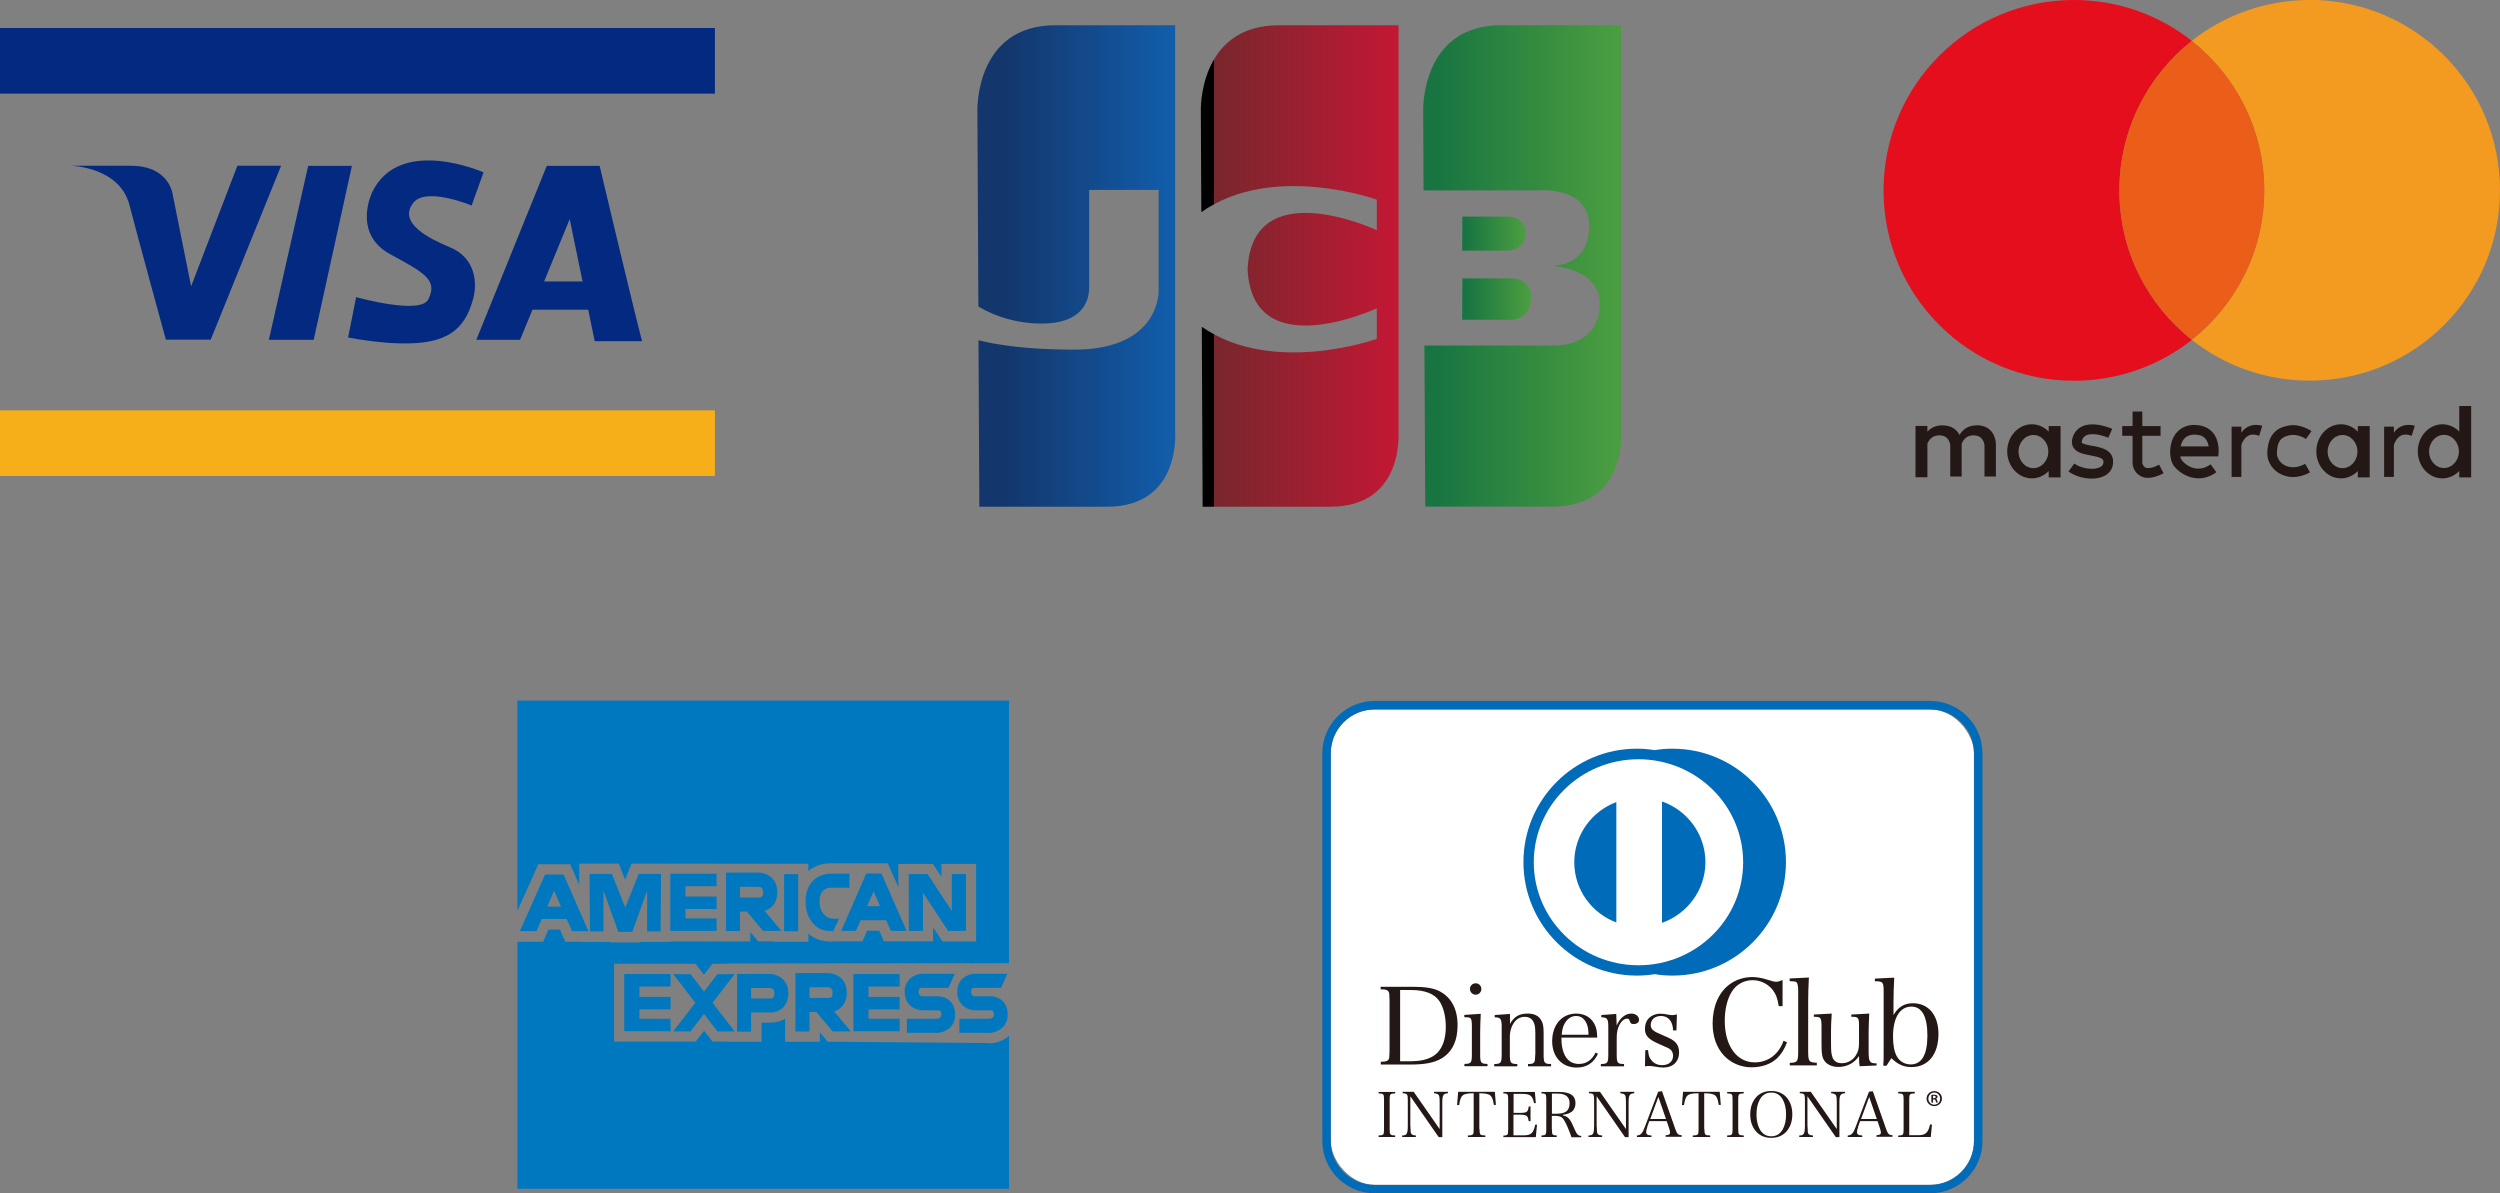 <?xml version="1.0" encoding="UTF-8"?><svg id="_レイヤー_2" xmlns="http://www.w3.org/2000/svg" xmlns:xlink="http://www.w3.org/1999/xlink" viewBox="0 0 208 99.28"><rect x="0" y="0" width="208" height="99.28" fill="#808080" stroke="none"/><defs><style>.cls-1{fill:#032a80;}.cls-2{fill:#006bb8;}.cls-3{fill:#0078c0;}.cls-4{fill:#f6af19;}.cls-5{fill:#ea5e1a;}.cls-6{fill:#fff;}.cls-7{fill:#f39a20;}.cls-8{fill:#e50e1c;}.cls-9{fill:#231815;}.cls-10{fill:url(#_名称未設定グラデーション_27-2);}.cls-11{fill:url(#_名称未設定グラデーション_27-3);}.cls-12{fill:url(#_名称未設定グラデーション_20);}.cls-13{fill:url(#_名称未設定グラデーション_27);}.cls-14{fill:url(#_名称未設定グラデーション_6);}</style><linearGradient id="_名称未設定グラデーション_20" x1="97.44" y1="22.13" x2="83.54" y2="22.13" gradientUnits="userSpaceOnUse"><stop offset="0" stop-color="#125daa"/><stop offset="1" stop-color="#13366c"/></linearGradient><linearGradient id="_名称未設定グラデーション_6" x1="115.78" y1="22.13" x2="100.97" y2="22.13" gradientUnits="userSpaceOnUse"><stop offset="0" stop-color="#c11834"/><stop offset="1" stop-color="#77272c"/><stop offset="1" stop-color="#000"/></linearGradient><linearGradient id="_名称未設定グラデーション_27" x1="134.29" y1="22.13" x2="119.48" y2="22.13" gradientUnits="userSpaceOnUse"><stop offset="0" stop-color="#4a9d40"/><stop offset="1" stop-color="#187541"/></linearGradient><linearGradient id="_名称未設定グラデーション_27-2" x1="127.19" y1="24.88" x2="122.02" y2="24.88" xlink:href="#_名称未設定グラデーション_27"/><linearGradient id="_名称未設定グラデーション_27-3" x1="126.74" y1="19.43" x2="121.99" y2="19.43" xlink:href="#_名称未設定グラデーション_27"/></defs><g id="_レイヤー_6"><path class="cls-1" d="m5.99,13.8s3.97.11,4.78,3.26c.82,3.15,3.03,11.2,3.03,11.2h3.73l5.86-14.47h-3.64l-3.85,10.03-1.52-7.58s-.23-2.45-3.5-2.45-4.9,0-4.9,0Z"/><polygon class="cls-1" points="22.37 28.27 26.1 28.27 29.28 13.8 25.64 13.8 22.37 28.27"/><path class="cls-1" d="m28.96,28.08c1.27.24,2.78.45,4.32.49,3.97.11,5.38-1.19,6.07-3.64.42-1.51.14-3.52-1.94-4.37-1.64-.68-4.34-1.99-3.03-3.68,1.07-1.37,4.86.22,4.86.22l.99-2.76s-6.98-3.1-9.27,1.66c0,0-1.68,3.43,1.52,5.16,2.93,1.58,3.93,2.16,3.16,3.74-.65,1.33-6.01-.18-6.01-.18l-.67,3.37Z"/><path class="cls-1" d="m49.48,28.39h3.94c-.82-3.14-3.53-14.59-3.53-14.59h-4.4l-5.86,14.47h3.64l1.03-2.5h4.64l.54,2.62Zm-4.21-4.97l2.13-5.19,1.07,5.19h-3.19Z"/><rect class="cls-1" y="2.33" width="59.48" height="5.46"/><rect class="cls-4" y="34.14" width="59.48" height="5.46"/><path class="cls-8" d="m176.33,15.84c0-5.04,2.36-9.53,6.03-12.44-2.7-2.13-6.1-3.4-9.81-3.4-8.75,0-15.84,7.09-15.84,15.84s7.09,15.84,15.84,15.84c3.7,0,7.11-1.27,9.81-3.4-3.67-2.9-6.03-7.39-6.03-12.43Z"/><path class="cls-7" d="m192.16,0c-3.7,0-7.11,1.27-9.81,3.4,3.67,2.9,6.03,7.39,6.03,12.44s-2.36,9.53-6.03,12.43c2.7,2.13,6.1,3.4,9.81,3.4,8.75,0,15.84-7.09,15.84-15.84s-7.09-15.84-15.84-15.84Z"/><path class="cls-5" d="m188.39,15.84c0-5.04-2.36-9.53-6.03-12.44-3.67,2.9-6.03,7.39-6.03,12.44s2.36,9.53,6.03,12.43c3.67-2.9,6.03-7.39,6.03-12.43Z"/><path class="cls-9" d="m164.45,35.39c-.74,0-1.17.38-1.42.8-.2-.4-.6-.8-1.44-.8-.58,0-.97.23-1.23.53v-.48h-.99v4.27h.99v-2.8c.12-.29.39-.69.98-.69.93,0,.92.89.92.89v2.54h.95v-2.68s0-.02,0-.05c.12-.29.38-.7.98-.7.93,0,.92.89.92.89v2.54h.95v-2.68s.03-1.59-1.62-1.59Z"/><path class="cls-9" d="m170.45,35.91c-.37-.38-.86-.61-1.4-.61-1.13,0-2.05,1.01-2.05,2.25s.92,2.25,2.05,2.25c.54,0,1.03-.23,1.4-.61v.53h.99v-4.27h-.99v.47Zm-1.27,3.04c-.69,0-1.24-.62-1.24-1.38s.56-1.38,1.24-1.38,1.24.62,1.24,1.38-.56,1.38-1.24,1.38Z"/><path class="cls-9" d="m196.17,35.91c-.37-.38-.86-.61-1.4-.61-1.13,0-2.05,1.01-2.05,2.25s.92,2.25,2.05,2.25c.54,0,1.03-.23,1.4-.61v.53h.99v-4.27h-.99v.47Zm-1.27,3.04c-.69,0-1.24-.62-1.24-1.38s.56-1.38,1.24-1.38,1.24.62,1.24,1.38-.56,1.38-1.24,1.38Z"/><path class="cls-9" d="m204.61,33.77v2.14c-.37-.38-.86-.61-1.4-.61-1.13,0-2.05,1.01-2.05,2.25s.92,2.25,2.05,2.25c.54,0,1.03-.23,1.4-.61v.53h.99v-5.94h-.99Zm-1.27,5.17c-.69,0-1.24-.62-1.24-1.38s.56-1.38,1.24-1.38,1.24.62,1.24,1.38-.56,1.38-1.24,1.38Z"/><path class="cls-9" d="m186.48,36.02v-.52h-.81v4.18h.81v-2.66c.45-1.3,1.48-.75,1.48-.75l.26-.85c-1.03-.25-1.53.26-1.74.59Z"/><path class="cls-9" d="m199.17,36.02v-.52h-.81v4.18h.81v-2.66c.45-1.3,1.48-.75,1.48-.75l.26-.85c-1.03-.25-1.53.26-1.74.59Z"/><path class="cls-9" d="m174.08,37.1c-.3-.06-.8-.15-.88-.28-.01-.02-.01-.09.03-.2.07-.2.19-.33.37-.41.55-.24,1.49.07,1.81.21l.33-.74s-.37-.16-.83-.27c-.66-.15-1.21-.13-1.64.05-.39.17-.67.48-.81.89-.12.33-.1.63.04.87.26.45.86.56,1.43.67.74.14,1.07.24,1.08.5.01.22-.07.37-.27.47-.52.28-1.56.14-2.16-.29l-.48.66c.53.38,1.26.59,1.93.59.41,0,.79-.08,1.09-.24.47-.26.72-.69.69-1.23-.05-.95-1.03-1.13-1.74-1.26Z"/><path class="cls-9" d="m178.47,38.88c-.17-.09-.22-.31-.23-.36v-2.26h1.52v-.81h-1.52v-1.21h-.81v1.21h-.86v.81h.86v2.33c0,.07.08.7.65,1.01.19.1.4.16.64.16.37,0,.8-.13,1.29-.38l-.37-.72c-.71.37-1.03.3-1.16.23Z"/><path class="cls-9" d="m182.58,35.35c-.77,0-1.38.35-1.73,1-.42.78-.35,1.85-.04,2.33.29.44.93.94,1.69,1.08.14.02.27.04.41.04.52,0,1.02-.17,1.49-.51l-.48-.66c-.41.3-.84.41-1.28.34-.56-.1-.99-.49-1.15-.73-.04-.06-.07-.15-.09-.27h3.16l.03-.37s.08-1-.52-1.65c-.36-.39-.86-.59-1.49-.59Zm-1.16,1.8c.03-.14.08-.29.15-.42.2-.38.54-.57,1.01-.57.4,0,.69.1.89.32.18.2.26.45.29.66h-2.35Z"/><path class="cls-9" d="m190.59,36.2c.63-.11,1.26.32,1.26.33l.47-.66s-.91-.64-1.88-.47c-.79.14-1.71.52-1.8,2.2-.04.7.32,1.36.94,1.75.36.22.77.34,1.2.34.46,0,.95-.13,1.41-.39l-.4-.71c-.64.36-1.29.38-1.79.07-.37-.23-.58-.61-.56-1.02.04-.71.14-1.27,1.13-1.44Z"/><path class="cls-12" d="m97.77,35.82V2.1h-9.95c-6.75,0-6.5,7.16-6.5,7.16l.08,16.24c.91.55,2.47,1.26,4.6,1.4,3.58.23,4.62-1.39,4.62-3.01v-8.09h5.78v8.32s.23,4.97-7.05,4.97c-3.94,0-6.46-.41-7.94-.78l.07,13.85h10.61c6.25,0,5.68-6.33,5.68-6.33Z"/><path class="cls-14" d="m116.36,35.82V2.1h-9.95c-6.75,0-6.5,7.16-6.5,7.16l.04,8.39c5.92-4.17,14.6-1.04,14.6-1.04v2.54s-10.37-4.84-10.75,3.25c.38,8.09,10.75,3.25,10.75,3.25v2.54s-8.64,3.12-14.56-1l.07,14.97h10.61c6.25,0,5.68-6.33,5.68-6.33Z"/><path class="cls-13" d="m134.86,35.82V2.1h-9.95c-6.75,0-6.5,7.16-6.5,7.16l.03,6.58h9.44s4.34-.44,4.34,2.97-3.07,3.31-3.07,3.31c0,0,3.95.2,3.95,3.12s-2.39,3.51-3.75,3.51h-10.84l.07,13.4h10.61c6.25,0,5.68-6.33,5.68-6.33Z"/><path class="cls-10" d="m125.54,23.16h-3.87l-.02,3.44h4.2s1.54-.06,1.54-1.84-1.85-1.6-1.85-1.6Z"/><path class="cls-11" d="m125.23,18.02h-3.56l-.02,2.83h3.86s1.42-.05,1.42-1.51-1.7-1.32-1.7-1.32Z"/><path class="cls-3" d="m82.25,86.78l-13.38-.11-.66-.78v.79h-2.89v-1.92c-.54.31-1.09.33-1.36.32h-.6v1.6h-2.88v-.02h-1.2l-.7-.9-.7.9h-3.6,0s-3.19,0-3.19,0v-6.48h5.56s1.22.01,1.22.01l.7.9.7-.9h1.2v-.03l20.32-.02v.02c.1-.02.21-.02.31-.02h2.85v-21.85h-40.9v17.49l1.74-3.88h2.65l.75,1.71v-1.76s3.29,0,3.29,0l.53,1.34.53-1.34,14.71.02v.6c.1-.08.19-.15.28-.2.64-.4,1.26-.44,1.43-.44h.03s2.49,0,2.49,0h0s2.39,0,2.39,0l.87,1.98v-1.93h2.88l.7,1.06v-1.06h2.89v6.45h-2.8l-.78-1.18v1.17h-.91,0s-3.18,0-3.18,0l-.39-.89h-1l-.4.89h-2.45v.02h0c-.15,0-.3,0-.46-.02h-.18v-.02c-.46-.06-.96-.23-1.4-.62v.67h-2.89v-.03h-1.29l-.66-.78v.79h-2.89s-3.72,0-3.72,0v.04h-2.59v.04h-2.4v-.04h-2.6v-.02h-1.19l-.45-1.01h-.95l-.44,1.01h-2.14v20.56h40.9v-12.73c-.47.42-1.1.63-1.71.63Z"/><path class="cls-3" d="m46.71,72.76h-1.36l-2.1,4.71h1.39l.44-1.01h2.07l.45,1.01h1.36l-2.07-4.71h-.18Zm-1.18,2.67l.57-1.31.58,1.31h-1.16Z"/><polygon class="cls-3" points="52.02 75.51 50.91 72.71 49.05 72.71 49.09 77.49 50.21 77.49 50.21 74.1 51.44 77.53 52.02 77.53 52.03 77.53 52.61 77.53 53.84 74.1 53.84 77.49 54.96 77.49 55 72.71 53.14 72.71 52.02 75.51"/><polygon class="cls-3" points="56.51 72.69 55.77 72.69 55.77 77.45 56.51 77.45 57.03 77.45 59.62 77.45 59.62 76.41 57.03 76.41 57.03 75.63 59.62 75.63 59.62 74.59 57.03 74.59 57.03 73.73 59.62 73.73 59.62 72.69 57.03 72.69 56.51 72.69"/><polygon class="cls-3" points="52.68 81.04 51.94 81.04 51.94 85.8 52.68 85.8 53.2 85.8 55.79 85.8 55.79 84.76 53.2 84.76 53.2 83.98 55.79 83.98 55.79 82.94 53.2 82.94 53.2 82.08 55.79 82.08 55.79 81.04 53.2 81.04 52.68 81.04"/><polygon class="cls-3" points="61.12 81.05 59.69 81.05 58.57 82.5 57.45 81.05 56.01 81.05 57.85 83.43 56.01 85.81 57.45 85.81 58.57 84.36 59.69 85.81 61.12 85.81 59.28 83.43 61.12 81.05"/><path class="cls-3" d="m63.61,75.78c.19-.05.39-.14.57-.31.22-.2.49-.57.49-1.23s-.26-1.02-.48-1.22c-.45-.42-1.04-.42-1.18-.42h-2.61v4.86h1.17v-1.62h.58-.01s1.35,1.61,1.35,1.61h1.52l-1.4-1.67Zm-2.04-2h1.45s.03,0,.03,0c.06,0,.24.01.34.11.07.07.1.19.1.36,0,.1-.01.28-.09.35-.07.06-.2.08-.26.07h-1.57v-.89Z"/><rect class="cls-3" x="65.24" y="72.73" width="1.17" height="4.75"/><path class="cls-3" d="m69.32,77.47c-.57,0-1.1-.08-1.53-.49-.35-.34-.77-.96-.77-2,0-1.14.53-1.71.98-1.98.47-.29.95-.31,1-.31h.01s1.66,0,1.66,0v1.17h-1.65c-.19.01-.83.13-.83,1.12,0,.5.14.89.41,1.15.26.25.58.32.81.31h.02s.38,0,.38,0"/><path class="cls-3" d="m62.49,85.83h-1.17v-4.8h2.61c.14,0,.74,0,1.18.42.22.2.48.58.48,1.2s-.26,1.02-.48,1.22c-.43.38-.97.38-1.13.37h-1.49v1.6Zm1.57-2.76c.06,0,.2-.01.27-.07.08-.07.09-.25.09-.34,0-.17-.03-.28-.1-.35-.1-.1-.29-.11-.34-.11h-.03s0,0,0,0h-1.46v.87h1.57Z"/><path class="cls-3" d="m69.39,84.14c.19-.05.39-.14.57-.31.22-.2.49-.57.49-1.23s-.26-1.02-.48-1.22c-.45-.42-1.04-.42-1.18-.42h-2.61v4.86h1.17v-1.62h.58-.01s1.35,1.61,1.35,1.61h1.52l-1.4-1.67Zm-2.04-2h1.45s.03,0,.03,0c.06,0,.24.01.34.11.07.07.1.19.1.36,0,.1-.01.28-.09.35-.07.06-.2.08-.26.07h-1.57v-.89Z"/><polygon class="cls-3" points="71.74 81.04 71 81.04 71 85.8 71.74 85.8 72.26 85.8 74.85 85.8 74.85 84.76 72.26 84.76 72.26 83.98 74.85 83.98 74.85 82.94 72.26 82.94 72.26 82.08 74.85 82.08 74.85 81.04 72.26 81.04 71.74 81.04"/><path class="cls-3" d="m77.88,85.93h-2.43v-1.17h2.43c.29,0,.44-.13.44-.35,0-.24-.07-.34-.23-.35h-1.29c-.74,0-1.53-.49-1.53-1.55s.87-1.49,1.45-1.49h2.72l-.53,1.17h-2.19c-.29.01-.29.21-.29.32,0,.11,0,.38.35.38h1.3c.56,0,1.39.41,1.39,1.53s-.97,1.53-1.62,1.53Zm.22-1.88s0,0,0,0h0Z"/><path class="cls-3" d="m82.25,85.93h-2.43v-1.17h2.43c.29,0,.44-.13.44-.35,0-.24-.07-.34-.23-.35h-1.29c-.74,0-1.53-.49-1.53-1.55s.87-1.49,1.45-1.49h2.72l-.53,1.17h-2.19c-.29.01-.29.21-.29.32,0,.11,0,.38.35.38h1.3c.56,0,1.39.41,1.39,1.53s-.97,1.53-1.62,1.53Zm.22-1.88s0,0,0,0h0Z"/><path class="cls-3" d="m71.21,77.45l.4-.89h2.12l.39.89h1.31l-2.09-4.77h-1.27l-2.08,4.77h1.23Zm1.48-3.29l.53,1.23h-1.08l.55-1.23Z"/><polygon class="cls-3" points="79.19 72.72 79.19 75.79 77.17 72.72 75.61 72.72 75.61 77.45 76.79 77.45 76.79 74.27 78.88 77.45 80.37 77.45 80.37 72.72 79.19 72.72"/><rect class="cls-6" x="110.72" y="59.02" width="53.51" height="39.55" rx="3.64" ry="3.64"/><path class="cls-2" d="m139.15,62.29c-.5,0-1,.04-1.48.12-.48-.08-.98-.12-1.48-.12-5.22,0-9.44,4.23-9.44,9.44s4.23,9.44,9.44,9.44c.5,0,1-.04,1.48-.12.48.08.98.12,1.48.12,5.22,0,9.44-4.23,9.44-9.44s-4.23-9.44-9.44-9.44Z"/><path class="cls-6" d="m136.32,63.17c-4.81,0-8.71,3.84-8.71,8.57s3.9,8.57,8.71,8.57,8.71-3.84,8.71-8.57-3.9-8.57-8.71-8.57Zm-1.84,13.58c-2.05-.77-3.5-2.73-3.5-5.01s1.45-4.24,3.5-5.01v10.02Zm3.8.04v-10.11c2.11.74,3.61,2.73,3.61,5.05s-1.51,4.31-3.61,5.05Z"/><path class="cls-2" d="m160.6,99.28h-46.24c-2.39,0-4.34-1.95-4.34-4.34v-32.28c0-2.39,1.95-4.34,4.34-4.34h46.24c2.39,0,4.34,1.95,4.34,4.34v32.28c0,2.39-1.95,4.34-4.34,4.34Zm-46.24-40.25c-2,0-3.64,1.63-3.64,3.64v32.28c0,2,1.63,3.64,3.64,3.64h46.24c2,0,3.64-1.63,3.64-3.64v-32.28c0-2-1.63-3.64-3.64-3.64h-46.24Z"/><path class="cls-9" d="m123.2,84.35c-.03.49-.05,1.22-.05,1.58v1.72c0,.79.04.85.61.87v.19h-1.92v-.19c.58-.02.62-.08.62-.87v-2.25c0-.42-.03-.62-.13-.69-.07-.06-.2-.08-.5-.08v-.19l1.37-.09Zm-.42-2.54c.26,0,.47.21.47.47s-.21.48-.47.48-.48-.21-.48-.48.21-.47.48-.47Z"/><path class="cls-9" d="m125.61,85.22c.37-.65.79-.89,1.49-.89.53,0,.88.16,1.11.52.16.24.22.54.22,1.06v1.75c0,.79.04.85.62.87v.19h-1.92v-.19c.28,0,.43-.04.5-.13.05-.07.08-.13.08-.28,0-.09.03-.41.03-.46v-1.7c0-.42-.04-.72-.14-.91-.14-.3-.39-.45-.74-.45-.4,0-.72.19-.95.57-.18.28-.29.68-.29,1.03v1.46c0,.79.04.85.62.87v.19h-1.92v-.19c.57-.02.62-.08.62-.87v-2.26c0-.63-.1-.76-.58-.76v-.19l1.27-.09v.87Z"/><path class="cls-9" d="m129.91,86.32c0,.58.06.92.19,1.27.24.62.66.93,1.27.93s1.06-.31,1.39-.95l.19.11c-.38.78-.95,1.14-1.78,1.14-1.21,0-2.03-.89-2.03-2.19,0-1.37.81-2.3,2-2.3.77,0,1.35.39,1.61,1.07.08.23.12.43.14.93h-2.98Zm2.25-.23c0-.45-.05-.69-.16-.94-.19-.41-.47-.62-.87-.62s-.74.23-.97.66c-.13.24-.18.46-.23.9h2.23Z"/><path class="cls-9" d="m134.47,84.35c.02.42.03.53.03.71v.27c.28-.64.73-1,1.23-1,.36,0,.64.23.64.52,0,.21-.18.35-.45.35-.19,0-.26-.05-.31-.21-.05-.19-.1-.24-.24-.24-.22,0-.46.19-.63.51-.15.28-.23.62-.23,1.07v1.33c0,.79.04.85.61.87v.19h-1.93v-.19c.57-.02.62-.08.62-.87v-2.26c0-.63-.1-.76-.58-.76v-.19l1.25-.09Z"/><path class="cls-9" d="m136.86,87.37h.26c.03.4.09.6.24.79.22.3.53.46.92.46.57,0,.92-.3.92-.79,0-.19-.08-.38-.2-.49-.15-.13-.18-.13-.95-.47-.91-.4-1.19-.7-1.19-1.27,0-.3.08-.58.23-.78.23-.3.62-.48,1.05-.48.22,0,.33.02.79.1.07,0,.13.02.18.02.1,0,.24-.02.41-.06l-.04,1.33h-.28c-.02-.75-.39-1.2-1-1.2-.52,0-.86.3-.86.75,0,.19.08.35.23.46.16.12.32.2.88.44.57.24.78.36.97.57.18.19.28.47.28.8,0,.78-.51,1.27-1.31,1.27-.24,0-.35-.02-.84-.1-.12-.02-.22-.03-.31-.03s-.21,0-.38.03l.03-1.35Z"/><path class="cls-9" d="m147.99,83.71c-.09-.62-.23-.99-.5-1.35-.41-.51-1.02-.81-1.67-.81-.72,0-1.39.37-1.74.97-.38.61-.58,1.46-.58,2.42,0,2.08,1,3.45,2.5,3.45,1.11,0,2-.68,2.39-1.8l.29.13c-.22.58-.47.98-.82,1.32-.51.49-1.27.76-2.14.76s-1.7-.35-2.29-.98c-.62-.67-.94-1.58-.94-2.68,0-1.4.51-2.58,1.41-3.24.51-.39,1.22-.61,1.88-.61.39,0,.83.08,1.27.22.47.15.57.17.74.17.14,0,.19-.02.52-.14v2.17h-.32Z"/><path class="cls-9" d="m148.9,88.43c.66-.02.71-.1.71-1.03v-4.86c0-.49-.04-.73-.15-.82-.07-.06-.22-.08-.56-.09v-.22l1.6-.08c-.04.67-.06,1.47-.06,1.99v4.07c0,.93.05,1.01.72,1.03v.22h-2.25v-.22Z"/><path class="cls-9" d="m154.72,88.73c-.03-.2-.05-.45-.05-.87-.37.57-1,.91-1.71.91-.62,0-1.09-.26-1.28-.71-.1-.23-.13-.57-.13-1.3v-1.39c0-.44-.04-.61-.14-.69-.06-.05-.14-.07-.33-.08h-.17v-.19l1.49-.08c-.05.78-.06.98-.06,1.56v.73c0,.85.02,1.08.13,1.37.12.31.38.47.78.47.53,0,1-.3,1.25-.82.14-.29.17-.47.17-.99v-1.29c0-.45-.03-.61-.14-.68-.06-.05-.15-.08-.33-.08h-.17v-.19l1.49-.08c-.03.63-.05,1.19-.05,1.56v1.59c0,.84.09.99.59.99h.07v.18l-1.4.06Z"/><path class="cls-9" d="m156.96,88.67h-.27c.03-.39.03-.46.03-1.78v-4.34c0-.85-.04-.9-.73-.91v-.22l1.61-.08c-.04.67-.06,1.48-.06,1.99v1.12c.39-.67.9-.98,1.62-.98,1.3,0,2.12,1,2.12,2.56,0,1.69-.86,2.75-2.24,2.75-.65,0-1.13-.21-1.68-.74l-.4.62Zm.85-.8c.22.43.66.69,1.16.69.92,0,1.39-.82,1.39-2.4s-.45-2.41-1.33-2.41c-.96,0-1.53.92-1.53,2.48,0,.72.1,1.26.31,1.65Z"/><path class="cls-9" d="m114.7,94.47c.42-.01.45-.05.45-.53v-2.44c0-.48-.03-.51-.45-.53v-.12h1.38v.12c-.43.02-.46.05-.46.53v2.44c0,.48.04.52.46.53v.13h-1.38v-.13Z"/><path class="cls-9" d="m117.35,93.72c0,.42.02.53.07.61.06.09.17.13.38.14v.13h-1.14v-.13c.2,0,.31-.04.37-.14.07-.1.1-.3.1-.7v-2.09c0-.51-.04-.56-.43-.58v-.12h.92l2.16,3.1v-2.13c0-.47-.02-.62-.08-.7-.07-.09-.18-.13-.39-.15v-.12h1.16v.12c-.39.02-.47.16-.47.77v2.88h-.3l-2.36-3.4v2.5Z"/><path class="cls-9" d="m123.1,93.94c0,.31.02.4.09.46.05.05.19.07.39.07v.13h-1.45v-.13c.22,0,.35-.03.4-.08.07-.06.08-.16.08-.45v-2.98c-.93.01-1.08.13-1.21.98h-.17s.09-1.1.09-1.1h3.05l.09,1.09h-.17c-.13-.84-.28-.95-1.21-.97v2.98Z"/><path class="cls-9" d="m125.08,94.48c.18,0,.28-.03.33-.08.06-.06.06-.07.07-.46v-2.44c-.01-.33-.01-.34-.03-.38-.04-.11-.13-.15-.37-.15v-.12h2.62l.08.93h-.15c-.12-.62-.32-.77-.98-.77h-.72v1.58h.53c.58,0,.67-.07.73-.53h.15v1.22h-.15c-.04-.24-.07-.34-.15-.42-.08-.08-.28-.12-.59-.12h-.53v1.72h.82c.65,0,.84-.17.99-.89h.15s-.1,1.04-.1,1.04h-2.7v-.12Z"/><path class="cls-9" d="m129.12,93.94c0,.48.03.52.4.53v.13h-1.27v-.13c.37-.01.4-.05.4-.53v-2.44c0-.48-.03-.52-.4-.53v-.12h1.44c.95,0,1.39.3,1.39.93,0,.22-.07.44-.18.59-.16.2-.48.34-.87.38v.05c.18.04.3.09.42.19.16.14.26.3.43.68.25.58.3.65.4.74.08.07.15.09.28.1v.11h-.81c-.2-.57-.42-1.09-.57-1.34-.12-.22-.22-.33-.38-.38-.11-.04-.24-.06-.37-.06h-.32v1.13Zm.43-1.28c.31,0,.57-.06.72-.16.21-.14.32-.38.32-.7,0-.54-.32-.81-.99-.81h-.48v1.67h.43Z"/><path class="cls-9" d="m132.85,93.72c0,.42.02.53.07.61.06.09.17.13.38.14v.13h-1.14v-.13c.2,0,.31-.04.37-.14.07-.1.1-.3.1-.7v-2.09c0-.51-.04-.56-.43-.58v-.12h.92l2.16,3.1v-2.13c0-.47-.02-.62-.08-.7-.07-.09-.18-.13-.39-.15v-.12h1.16v.12c-.39.02-.47.16-.47.77v2.88h-.3l-2.36-3.4v2.5Z"/><path class="cls-9" d="m137.06,93.76c-.06.17-.1.33-.1.43,0,.19.13.27.44.28v.13h-1.21v-.13c.3,0,.47-.18.66-.71l1.11-2.93.32-.04,1.1,3.13c.15.43.24.52.54.53v.13h-1.34v-.13c.26-.01.37-.07.37-.22,0-.06-.02-.17-.06-.3l-.22-.65h-1.45l-.17.47Zm.91-2.48l-.67,1.82h1.31l-.63-1.82Z"/><path class="cls-9" d="m141.81,93.94c0,.31.02.4.09.46.05.05.19.07.39.07v.13h-1.45v-.13c.22,0,.35-.03.4-.08.07-.06.08-.16.08-.45v-2.98c-.93.01-1.08.13-1.21.98h-.17s.09-1.1.09-1.1h3.05l.09,1.09h-.17c-.13-.84-.28-.95-1.21-.97v2.98Z"/><path class="cls-9" d="m143.7,94.47c.42-.01.45-.05.45-.53v-2.44c0-.48-.03-.51-.45-.53v-.12h1.38v.12c-.43.02-.46.05-.46.53v2.44c0,.48.04.52.46.53v.13h-1.38v-.13Z"/><path class="cls-9" d="m146.05,91.36c.31-.39.76-.59,1.32-.59s1.01.2,1.32.59c.29.36.43.81.43,1.36s-.15,1-.43,1.35c-.32.4-.76.6-1.32.6s-1.02-.21-1.32-.6c-.29-.36-.43-.81-.43-1.35s.14-.99.43-1.36Zm.37,2.61c.21.37.53.57.95.57s.74-.2.95-.57c.19-.34.28-.74.28-1.25s-.09-.91-.28-1.25c-.21-.37-.53-.57-.95-.57s-.74.2-.95.57c-.19.34-.28.75-.28,1.25s.09.9.28,1.25Z"/><path class="cls-9" d="m150.39,93.72c0,.42.02.53.07.61.06.09.17.13.38.14v.13h-1.14v-.13c.2,0,.31-.04.37-.14.07-.1.1-.3.1-.7v-2.09c0-.51-.04-.56-.43-.58v-.12h.92l2.16,3.1v-2.13c0-.47-.02-.62-.08-.7-.07-.09-.18-.13-.39-.15v-.12h1.16v.12c-.39.02-.47.16-.47.77v2.88h-.3l-2.36-3.4v2.5Z"/><path class="cls-9" d="m154.6,93.76c-.06.17-.1.33-.1.43,0,.19.13.27.44.28v.13h-1.21v-.13c.3,0,.47-.18.66-.71l1.11-2.93.32-.04,1.1,3.13c.15.43.24.52.54.53v.13h-1.34v-.13c.26-.01.37-.07.37-.22,0-.06-.02-.17-.06-.3l-.22-.65h-1.45l-.17.47Zm.91-2.48l-.67,1.82h1.31l-.63-1.82Z"/><path class="cls-9" d="m157.93,94.48c.42-.02.45-.05.45-.53v-2.45c0-.48-.03-.51-.45-.53v-.13h1.38v.13c-.43.02-.46.05-.46.53v2.95h.73c.62,0,.85-.2,1-.9l.16.02-.1,1.03h-2.71v-.12Z"/><path class="cls-9" d="m160.93,90.78c.36,0,.64.27.64.62s-.28.63-.64.63-.64-.28-.64-.63.29-.62.64-.62Zm0,1.13c.28,0,.49-.22.49-.5s-.21-.51-.49-.51-.49.23-.49.51c0,.3.23.5.49.5Zm-.24-.18v-.63c.06-.01.13-.02.23-.02.11,0,.28.02.28.18,0,.08-.06.13-.13.15h0c.06.03.09.08.11.16.02.1.03.13.05.16h-.14s-.03-.08-.05-.16c-.02-.1-.08-.1-.21-.1v.26h-.14Zm.14-.36c.11,0,.22,0,.22-.1,0-.06-.04-.1-.14-.1-.04,0-.07,0-.08,0v.19Z"/><path class="cls-9" d="m114.87,88.34c.33,0,.52-.04.61-.13.11-.11.11-.12.13-.78v-4.2c-.02-.57-.02-.58-.05-.66-.07-.19-.24-.26-.69-.26v-.21h2.73c1,0,1.69.12,2.17.37.99.52,1.5,1.49,1.5,2.83s-.47,2.25-1.35,2.77c-.59.35-1.38.5-2.55.5h-2.49v-.21Zm2.6-.05c.95,0,1.69-.25,2.13-.71.45-.47.69-1.21.69-2.14,0-.86-.18-1.6-.52-2.13-.41-.62-1.2-.94-2.36-.94h-.92v5.93h.99Z"/></g></svg>